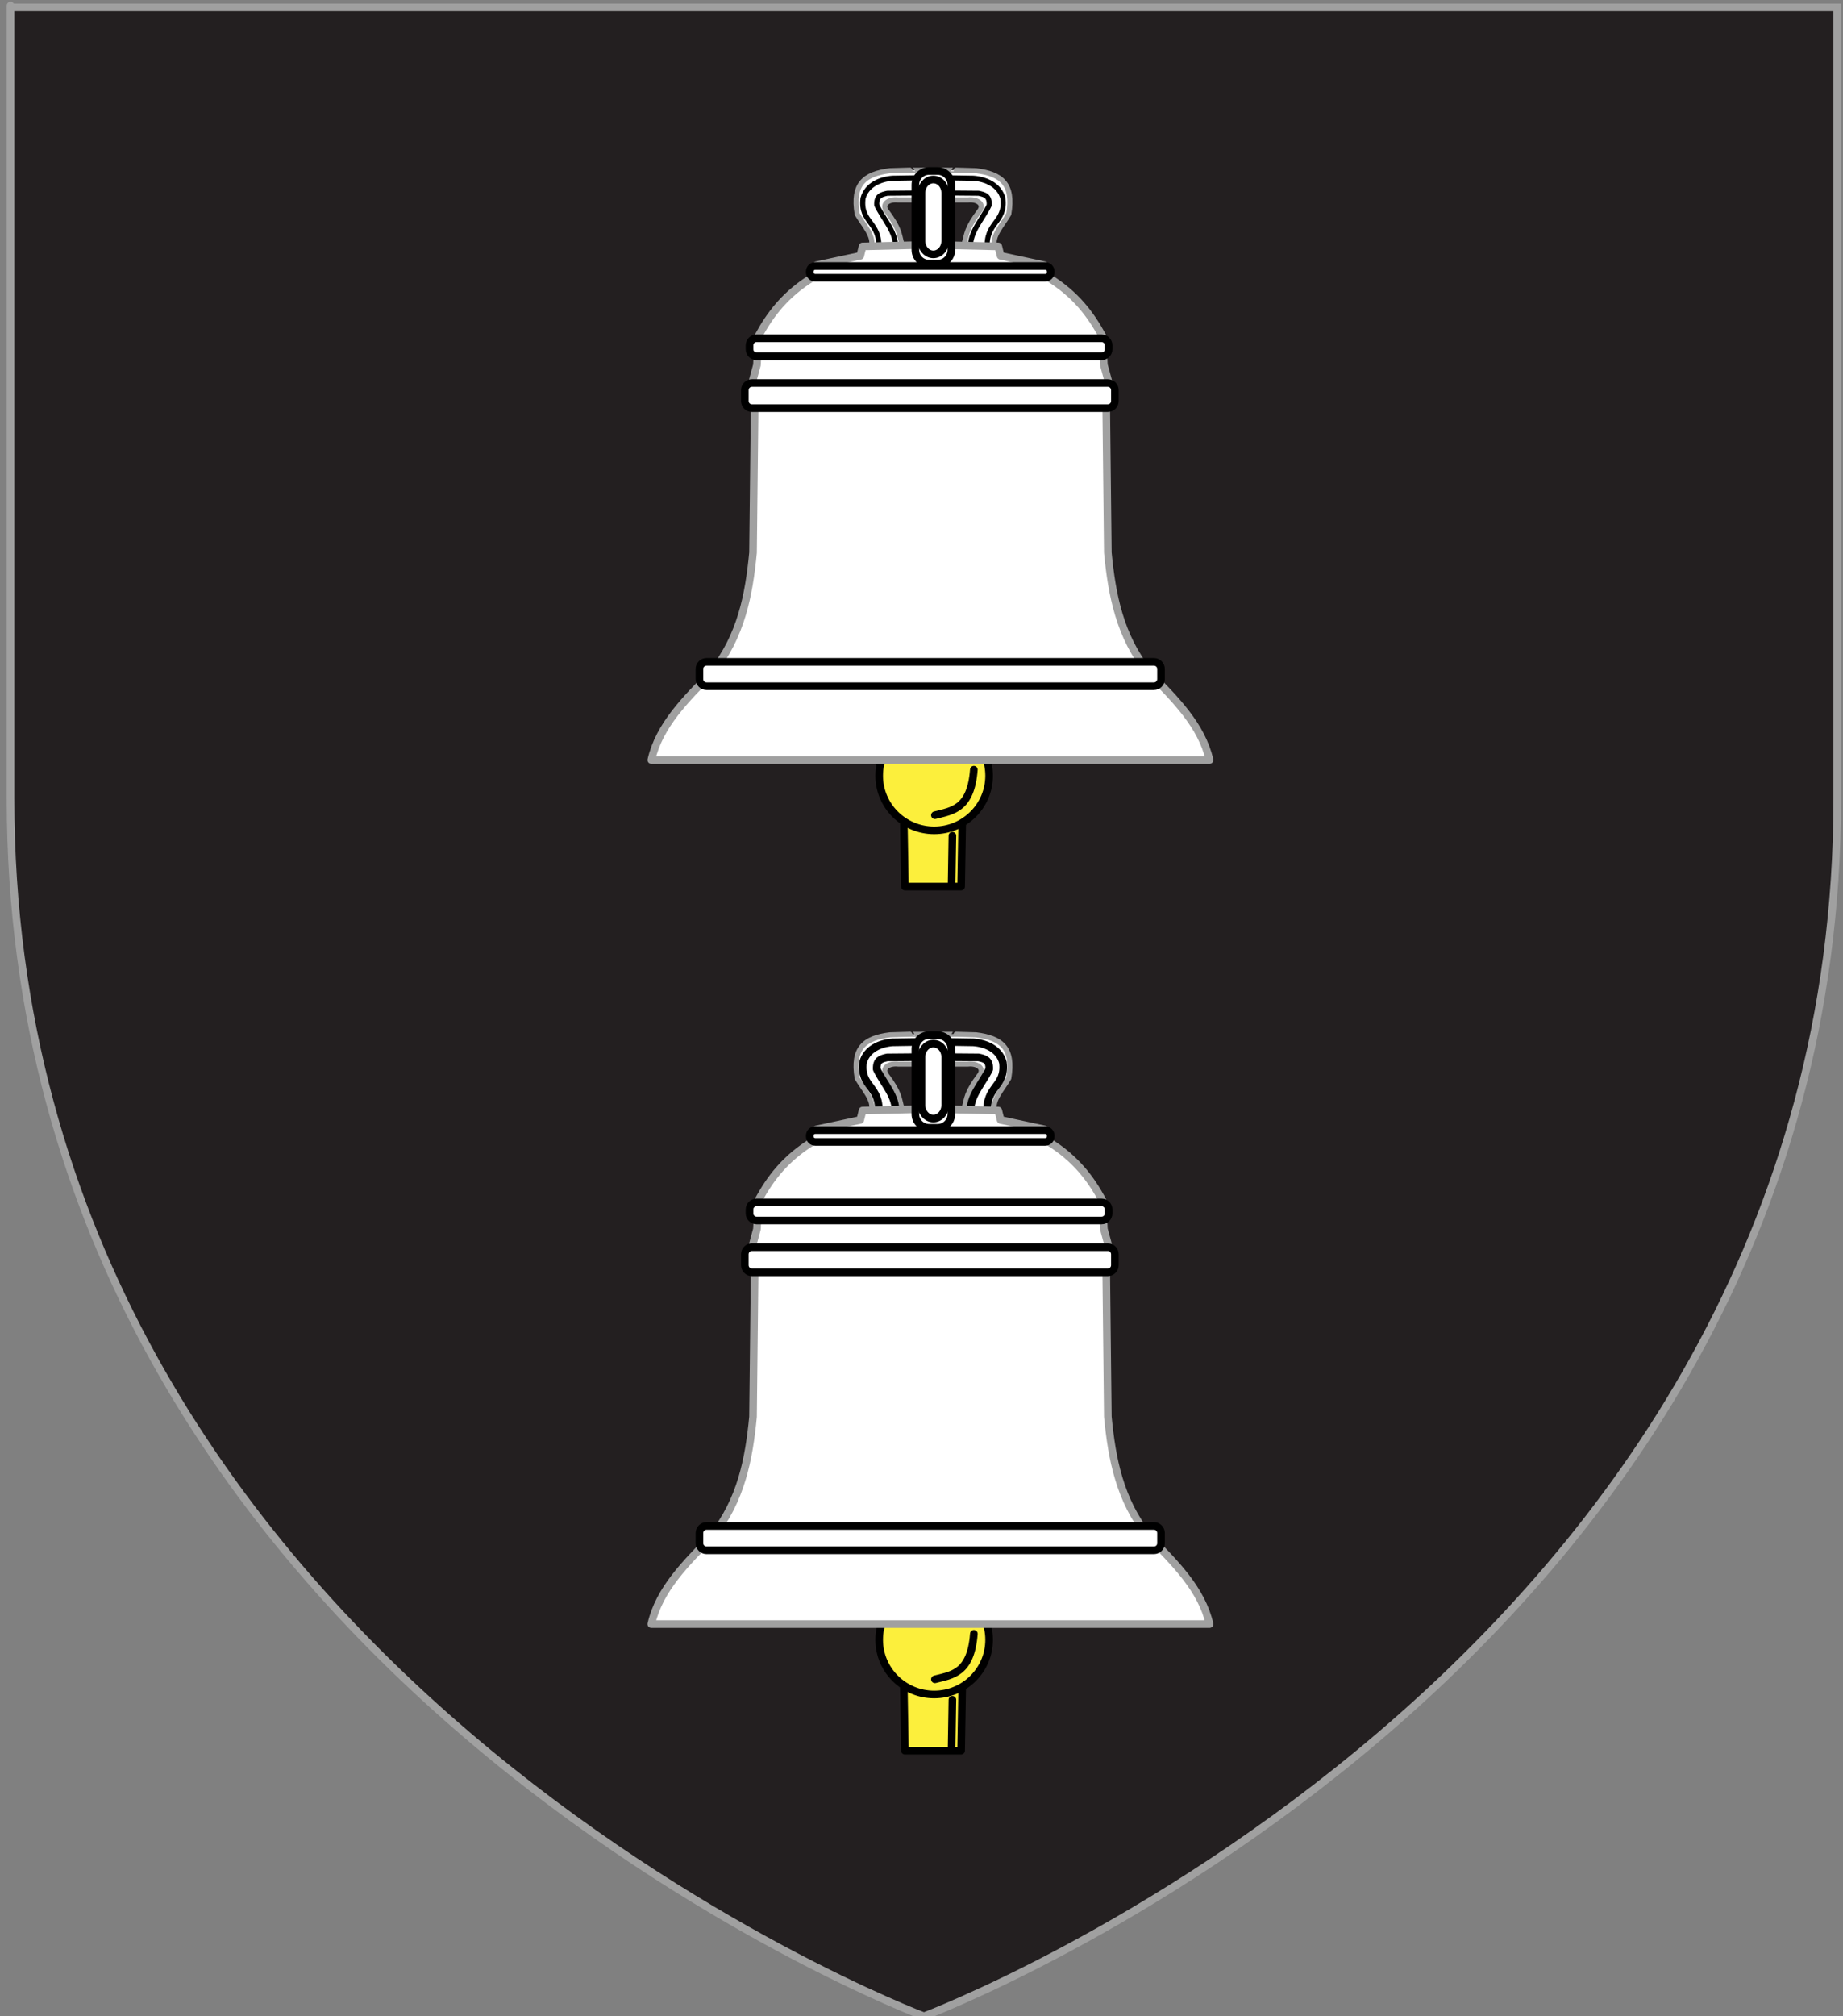 <?xml version="1.0" encoding="utf-8"?>
<!-- Generator: Adobe Illustrator 15.1.0, SVG Export Plug-In . SVG Version: 6.00 Build 0)  -->
<!DOCTYPE svg PUBLIC "-//W3C//DTD SVG 1.1//EN" "http://www.w3.org/Graphics/SVG/1.1/DTD/svg11.dtd">
<svg version="1.1" id="Layer_1" xmlns="http://www.w3.org/2000/svg" xmlns:xlink="http://www.w3.org/1999/xlink" x="0px" y="0px"
	 width="181.417px" height="198.425px" viewBox="0 0 181.417 198.425" enable-background="new 0 0 181.417 198.425"
	 xml:space="preserve">
<rect x="0" y="0" width="181.417" height="198.425" fill="#808080" stroke="none"/>
<path id="path1411_9_" fill="#231F20" stroke="#A0A0A0" stroke-width="0.75" d="M90.95,198.425c0,0-89.913-33.836-89.913-119.812
	c0-85.984,0-77.882,0-77.882H180.85v77.882C180.871,164.589,90.95,198.425,90.95,198.425z"/>
<g id="Cloche">
	<g id="Batail">
		<path id="path5162" fill="#FCEF3C" stroke="#000000" stroke-width="0.75" stroke-linecap="round" stroke-linejoin="round" d="
			M88.965,80.807l0.11,6.443h5.532l0.111-6.443"/>
		<path id="path5156" fill="#FCEF3C" stroke="#000000" stroke-width="0.75" stroke-linecap="round" stroke-linejoin="round" d="
			M97.363,76.339c0.001,2.969-2.419,5.378-5.406,5.38c-2.986,0.001-5.41-2.403-5.413-5.373c0-0.001,0-0.005,0-0.007
			c-0.003-2.968,2.418-5.378,5.404-5.379c2.988-0.001,5.412,2.401,5.415,5.371C97.363,76.334,97.363,76.336,97.363,76.339z"/>
		<path id="path6156" fill="none" stroke="#000000" stroke-width="0.75" stroke-linecap="round" stroke-linejoin="round" d="
			M92.027,80.227c1.71-0.437,3.538-0.594,3.835-4.479l0,0"/>
		<path id="path6158" fill="none" stroke="#000000" stroke-width="0.75" stroke-linecap="round" stroke-linejoin="round" d="
			M93.67,87.116l0.079-4.873l0,0"/>
	</g>
	<g id="g2212">
		<path id="path6152" fill="#FFFFFF" stroke="#A0A0A0" stroke-width="0.5" stroke-linecap="round" stroke-linejoin="round" d="
			M85.763,24.237c0.32-0.978-0.766-2.097-1.386-3.169c-0.5-2.962,0.716-3.959,3.229-4.271C92.056,16.67,87.631,16.79,92,16.74
			l0.076,2.938h-3.694c-0.816-0.09-1.614,0.333-1.155,1.043c1.348,1.791,1.278,2.329,1.54,3.285"/>
		<path id="path6154" fill="#FFFFFF" stroke="#000000" stroke-width="0.5" stroke-linecap="round" stroke-linejoin="round" d="
			M91.96,17.474l-4.097,0.065c-1.167,0.084-2.543,0.621-2.91,1.982c-0.302,2.456,1.748,2.272,1.541,5.025l1.655-0.039
			c0.119-1.672-1.171-2.884-1.848-4.329c-0.033-0.884,0.389-1.015,1.04-1.159l4.657-0.039"/>
	</g>
	<g id="use2216" transform="matrix(-1, 0, 0, 1, 603.233, 0)">
		<path fill="#FFFFFF" stroke="#A0A0A0" stroke-width="0.5" stroke-linecap="round" stroke-linejoin="round" d="M505.319,24.237
			c0.319-0.978-0.767-2.097-1.386-3.169c-0.5-2.962,0.716-3.959,3.228-4.271c4.453-0.127,0.025-0.008,4.396-0.058l0.076,2.938
			h-3.697c-0.815-0.09-1.614,0.333-1.154,1.043c1.348,1.791,1.279,2.329,1.54,3.285"/>
		<path fill="#FFFFFF" stroke="#000000" stroke-width="0.5" stroke-linecap="round" stroke-linejoin="round" d="M511.519,17.474
			l-4.098,0.065c-1.168,0.084-2.544,0.621-2.91,1.982c-0.302,2.456,1.748,2.272,1.54,5.025l1.656-0.039
			c0.118-1.672-1.171-2.884-1.849-4.329c-0.031-0.884,0.39-1.015,1.04-1.159l4.659-0.039"/>
	</g>
	<path id="path5148" fill="#FFFFFF" stroke="#A0A0A0" stroke-width="0.75" stroke-linecap="round" stroke-linejoin="round" d="
		M91.565,24.089l-6.657,0.16l-0.229,0.926l-4.313,0.926l-0.309,1.161c-2.773,1.688-4.25,3.701-5.395,5.797l-0.154,2.859
		l-0.458,1.699l0.229,2.709l-0.155,14.064c-0.398,4.151-1.17,8.208-4.004,11.749c-2.575,2.63-5.228,5.226-6.007,8.656h27.451h0.039
		h27.458c-0.779-3.43-3.432-6.026-6.007-8.656c-2.835-3.54-3.606-7.598-4.005-11.749l-0.155-14.064l0.229-2.709l-0.463-1.698
		l-0.154-2.859c-1.145-2.096-2.615-4.11-5.389-5.797l-0.309-1.16l-4.313-0.926l-0.229-0.927l-6.663-0.159L91.565,24.089
		L91.565,24.089z"/>
	<path id="rect5154" fill="#FFFFFF" stroke="#000000" stroke-width="0.75" stroke-linecap="round" stroke-linejoin="round" d="
		M74.475,33.29h33.955c0.386,0,0.696,0.312,0.696,0.696v0.386c0,0.385-0.311,0.696-0.696,0.696H74.475
		c-0.384,0-0.696-0.312-0.696-0.696v-0.386C73.779,33.601,74.091,33.29,74.475,33.29z"/>
	<path id="rect5152" fill="#FFFFFF" stroke="#000000" stroke-width="0.75" stroke-linecap="round" stroke-linejoin="round" d="
		M74.013,37.696h35.034c0.385,0,0.696,0.312,0.696,0.696v1.082c0,0.384-0.312,0.696-0.696,0.696H74.013
		c-0.384,0-0.696-0.312-0.696-0.696v-1.082C73.317,38.007,73.628,37.696,74.013,37.696z"/>
	<path id="rect5150" fill="#FFFFFF" stroke="#000000" stroke-width="0.75" stroke-linecap="round" stroke-linejoin="round" d="
		M69.546,65.135h44.044c0.385,0,0.695,0.312,0.695,0.695v1.006c0,0.384-0.311,0.695-0.695,0.695H69.546
		c-0.384,0-0.696-0.312-0.696-0.695v-1.006C68.85,65.447,69.162,65.135,69.546,65.135z"/>
	<path id="rect5160" fill="#FFFFFF" stroke="#000000" stroke-width="0.75" stroke-linecap="round" stroke-linejoin="round" d="
		M80.25,26.179h22.636c0.299,0,0.541,0.242,0.541,0.541v0.077c0,0.299-0.242,0.541-0.541,0.541H80.25
		c-0.299,0-0.541-0.242-0.541-0.541V26.72C79.709,26.421,79.951,26.179,80.25,26.179z"/>
	<path id="rect5168" fill="#FFFFFF" stroke="#000000" stroke-width="0.75" stroke-linecap="round" stroke-linejoin="round" d="
		M91.457,16.826h0.837c0.747,0,1.353,0.606,1.353,1.353v6.415c0,0.747-0.605,1.353-1.353,1.353h-0.837
		c-0.747,0-1.351-0.605-1.351-1.353v-6.416C90.106,17.432,90.71,16.826,91.457,16.826z"/>
	<path id="rect5164" fill="#FFFFFF" stroke="#000000" stroke-width="0.75" stroke-linecap="round" stroke-linejoin="round" d="
		M91.875,17.663L91.875,17.663c0.646,0,1.169,0.595,1.169,1.33v4.711c0,0.734-0.523,1.33-1.169,1.33l0,0
		c-0.646,0-1.168-0.595-1.168-1.33v-4.711C90.707,18.257,91.23,17.663,91.875,17.663z"/>
</g>
<g id="Cloche_1_">
	<g id="Batail_1_">
		<path id="path5162_1_" fill="#FCEF3C" stroke="#000000" stroke-width="0.75" stroke-linecap="round" stroke-linejoin="round" d="
			M88.965,165.843l0.11,6.443h5.532l0.111-6.443"/>
		<path id="path5156_1_" fill="#FCEF3C" stroke="#000000" stroke-width="0.75" stroke-linecap="round" stroke-linejoin="round" d="
			M97.363,161.376c0.001,2.969-2.419,5.377-5.406,5.379c-2.986,0.002-5.41-2.403-5.413-5.372c0-0.001,0-0.005,0-0.007
			c-0.003-2.968,2.418-5.378,5.404-5.379c2.988-0.001,5.412,2.401,5.415,5.371C97.363,161.371,97.363,161.374,97.363,161.376z"/>
		<path id="path6156_1_" fill="none" stroke="#000000" stroke-width="0.75" stroke-linecap="round" stroke-linejoin="round" d="
			M92.027,165.264c1.71-0.438,3.538-0.595,3.835-4.479l0,0"/>
		<path id="path6158_1_" fill="none" stroke="#000000" stroke-width="0.75" stroke-linecap="round" stroke-linejoin="round" d="
			M93.67,172.151l0.079-4.872l0,0"/>
	</g>
	<g id="g2212_1_">
		<path id="path6152_1_" fill="#FFFFFF" stroke="#A0A0A0" stroke-width="0.5" stroke-linecap="round" stroke-linejoin="round" d="
			M85.763,109.278c0.32-0.978-0.766-2.097-1.386-3.169c-0.5-2.962,0.716-3.959,3.229-4.271c4.451-0.127,0.026-0.008,4.395-0.058
			l0.076,2.938h-3.694c-0.816-0.09-1.614,0.333-1.155,1.043c1.348,1.791,1.278,2.329,1.54,3.285"/>
		<path id="path6154_1_" fill="#FFFFFF" stroke="#000000" stroke-width="0.75" stroke-linecap="round" stroke-linejoin="round" d="
			M91.96,102.515l-4.097,0.065c-1.167,0.084-2.543,0.621-2.91,1.982c-0.302,2.455,1.748,2.271,1.541,5.024l1.655-0.039
			c0.119-1.672-1.171-2.885-1.848-4.329c-0.033-0.884,0.389-1.015,1.04-1.158l4.657-0.039"/>
	</g>
	<g id="use2216_1_" transform="matrix(-1, 0, 0, 1, 603.233, 0)">
		<path fill="#FFFFFF" stroke="#A0A0A0" stroke-width="0.5" stroke-linecap="round" stroke-linejoin="round" d="M505.319,109.278
			c0.319-0.978-0.767-2.097-1.386-3.169c-0.5-2.962,0.716-3.959,3.228-4.271c4.453-0.127,0.025-0.008,4.396-0.058l0.076,2.938
			h-3.697c-0.815-0.09-1.614,0.333-1.154,1.043c1.348,1.791,1.279,2.329,1.54,3.285"/>
		<path fill="#FFFFFF" stroke="#000000" stroke-width="0.75" stroke-linecap="round" stroke-linejoin="round" d="M511.519,102.515
			l-4.098,0.065c-1.168,0.084-2.544,0.621-2.91,1.982c-0.302,2.455,1.748,2.271,1.54,5.024l1.656-0.039
			c0.118-1.672-1.171-2.885-1.849-4.329c-0.031-0.884,0.39-1.015,1.04-1.158l4.659-0.039"/>
	</g>
	<path id="path5148_1_" fill="#FFFFFF" stroke="#A0A0A0" stroke-width="0.75" stroke-linecap="round" stroke-linejoin="round" d="
		M91.565,109.13l-6.657,0.159l-0.229,0.927l-4.313,0.926l-0.309,1.16c-2.773,1.688-4.25,3.701-5.395,5.797l-0.154,2.858
		l-0.458,1.698l0.229,2.71l-0.155,14.062c-0.398,4.151-1.17,8.208-4.004,11.748c-2.575,2.63-5.228,5.226-6.007,8.655h27.451h0.039
		h27.458c-0.779-3.43-3.432-6.025-6.007-8.655c-2.835-3.54-3.606-7.597-4.005-11.748l-0.155-14.062l0.229-2.71l-0.463-1.697
		l-0.154-2.859c-1.145-2.096-2.615-4.109-5.389-5.797l-0.309-1.16l-4.313-0.925l-0.229-0.927l-6.663-0.159L91.565,109.13
		L91.565,109.13z"/>
	<path id="rect5154_1_" fill="#FFFFFF" stroke="#000000" stroke-width="0.75" stroke-linecap="round" stroke-linejoin="round" d="
		M74.475,118.33h33.955c0.386,0,0.696,0.312,0.696,0.696v0.386c0,0.385-0.311,0.696-0.696,0.696H74.475
		c-0.384,0-0.696-0.312-0.696-0.696v-0.386C73.779,118.641,74.091,118.33,74.475,118.33z"/>
	<path id="rect5152_1_" fill="#FFFFFF" stroke="#000000" stroke-width="0.75" stroke-linecap="round" stroke-linejoin="round" d="
		M74.013,122.735h35.034c0.385,0,0.696,0.312,0.696,0.696v1.082c0,0.384-0.312,0.695-0.696,0.695H74.013
		c-0.384,0-0.696-0.312-0.696-0.695v-1.082C73.317,123.046,73.628,122.735,74.013,122.735z"/>
	<path id="rect5150_1_" fill="#FFFFFF" stroke="#000000" stroke-width="0.75" stroke-linecap="round" stroke-linejoin="round" d="
		M69.546,150.172h44.044c0.385,0,0.695,0.312,0.695,0.695v1.006c0,0.384-0.311,0.695-0.695,0.695H69.546
		c-0.384,0-0.696-0.312-0.696-0.695v-1.006C68.85,150.484,69.162,150.172,69.546,150.172z"/>
	<path id="rect5160_1_" fill="#FFFFFF" stroke="#000000" stroke-width="0.75" stroke-linecap="round" stroke-linejoin="round" d="
		M80.25,111.219h22.636c0.299,0,0.541,0.242,0.541,0.541v0.077c0,0.3-0.242,0.541-0.541,0.541H80.25
		c-0.299,0-0.541-0.241-0.541-0.541v-0.077C79.709,111.461,79.951,111.219,80.25,111.219z"/>
	<path id="rect5168_1_" fill="#FFFFFF" stroke="#000000" stroke-width="0.75" stroke-linecap="round" stroke-linejoin="round" d="
		M91.457,101.868h0.837c0.747,0,1.353,0.605,1.353,1.353v6.415c0,0.747-0.605,1.353-1.353,1.353h-0.837
		c-0.747,0-1.351-0.605-1.351-1.353v-6.416C90.106,102.473,90.71,101.868,91.457,101.868z"/>
	<path id="rect5164_1_" fill="#FFFFFF" stroke="#000000" stroke-width="0.75" stroke-linecap="round" stroke-linejoin="round" d="
		M91.875,102.704L91.875,102.704c0.646,0,1.169,0.595,1.169,1.33v4.711c0,0.734-0.523,1.33-1.169,1.33l0,0
		c-0.646,0-1.168-0.596-1.168-1.33v-4.711C90.707,103.298,91.23,102.704,91.875,102.704z"/>
</g>
</svg>
